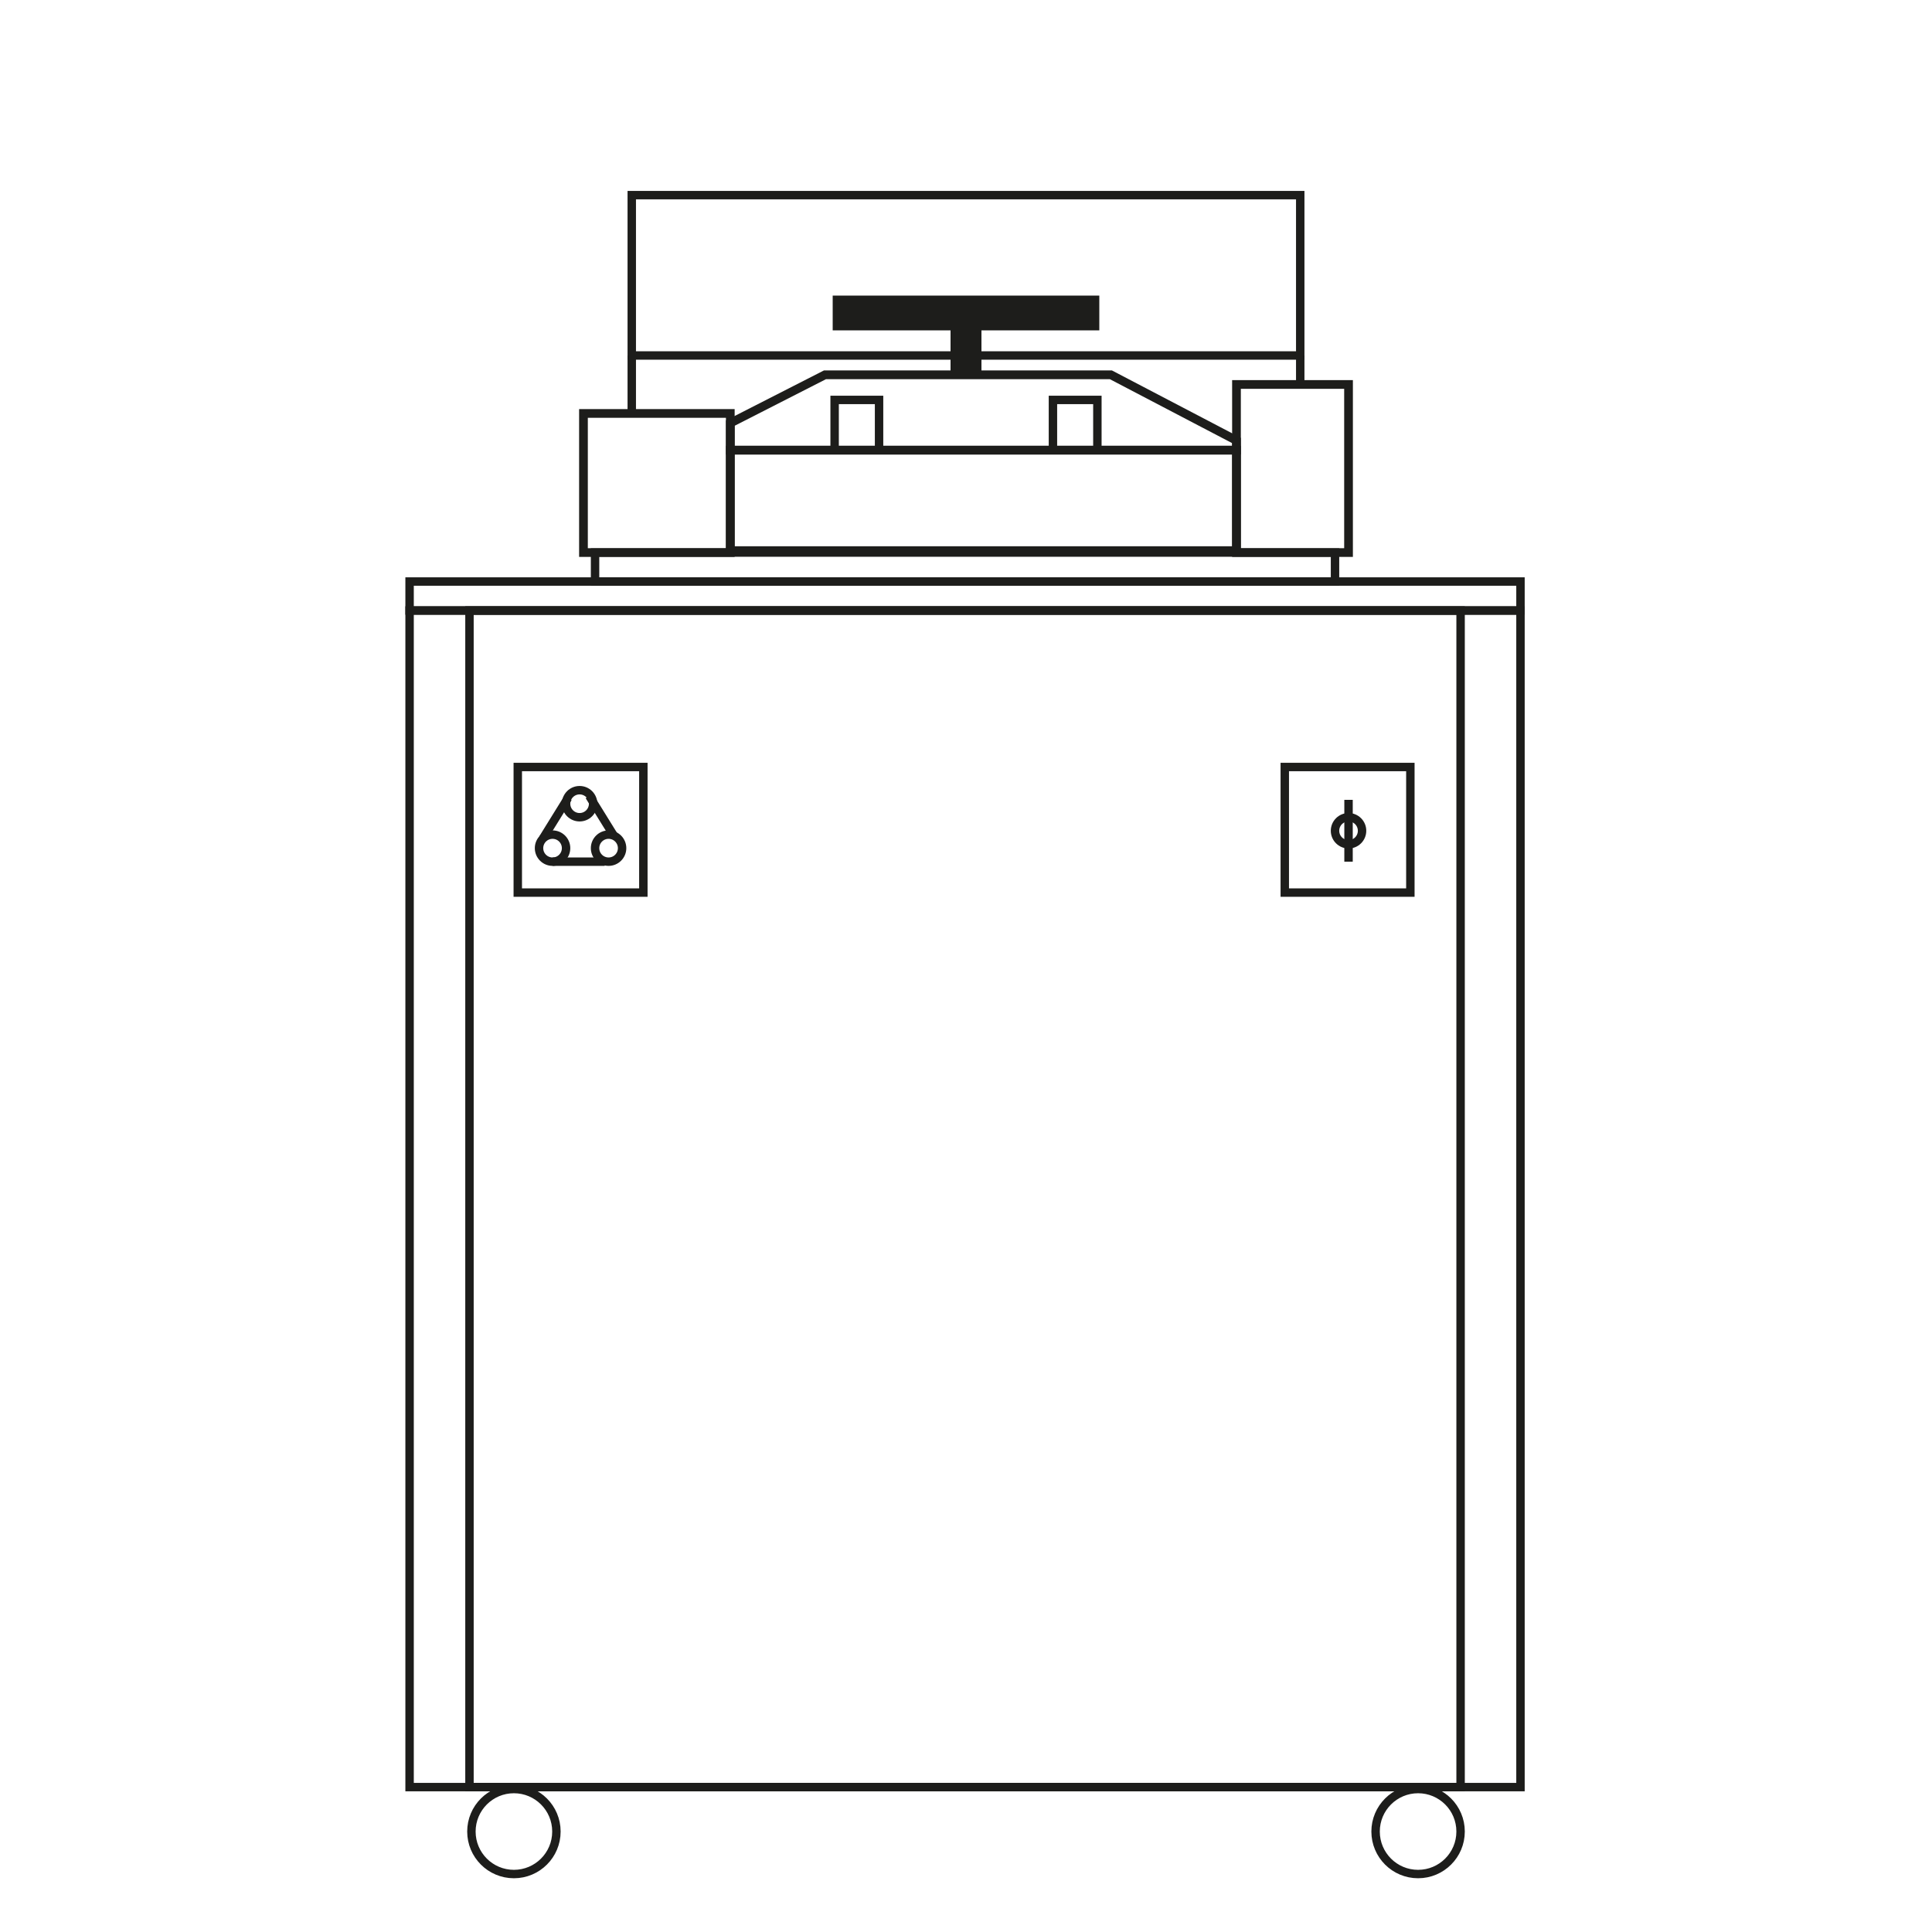 <?xml version="1.0" encoding="UTF-8"?>
<svg xmlns="http://www.w3.org/2000/svg" xmlns:xlink="http://www.w3.org/1999/xlink" version="1.1" id="Capa_1" x="0px" y="0px" viewBox="0 0 100 100" style="enable-background:new 0 0 100 100;" xml:space="preserve">
<style type="text/css">
	.st0{fill:none;stroke:#1D1D1B;stroke-width:0.436;stroke-miterlimit:10;}
	.st1{fill:none;stroke:#1D1D1B;stroke-width:0.451;stroke-miterlimit:10;}
	.st2{fill:#1D1D1B;}
</style>
<g>
	<g>
		<g>
			<rect x="21.2" y="31.6" class="st0" width="57.5" height="60.9"></rect>
			<rect x="21.2" y="30.1" class="st0" width="57.5" height="1.5"></rect>
			<rect x="24.3" y="31.6" class="st0" width="51.3" height="60.9"></rect>
		</g>
		<g>
			<circle class="st0" cx="26.6" cy="94.8" r="2.2"></circle>
			<circle class="st0" cx="73.4" cy="94.8" r="2.2"></circle>
		</g>
	</g>
	<g>
		<g>
			<rect x="26.8" y="39.7" class="st0" width="6.5" height="6.5"></rect>
			<g>
				<circle class="st0" cx="30" cy="41.6" r="0.7"></circle>
				<g>
					<circle class="st0" cx="31.5" cy="43.9" r="0.7"></circle>
					<circle class="st0" cx="28.6" cy="43.9" r="0.7"></circle>
				</g>
				<line class="st0" x1="29.4" y1="41.3" x2="28.1" y2="43.4"></line>
				<line class="st0" x1="30.5" y1="41.2" x2="31.8" y2="43.3"></line>
				<line class="st0" x1="28.6" y1="44.6" x2="31.3" y2="44.6"></line>
			</g>
		</g>
		<g>
			<rect x="66.5" y="39.7" class="st0" width="6.5" height="6.5"></rect>
			<g>
				<line class="st0" x1="69.8" y1="41.4" x2="69.8" y2="44.6"></line>
				<circle class="st0" cx="69.8" cy="43" r="0.7"></circle>
			</g>
		</g>
	</g>
	<g>
		<rect x="37.8" y="23.3" class="st1" width="26.2" height="5.2"></rect>
		<polygon class="st1" points="42.7,19.4 37.8,21.9 37.8,23.3 64,23.3 64,22.8 57.5,19.4   "></polygon>
		<rect x="30.2" y="21.4" class="st1" width="7.6" height="7.2"></rect>
		<rect x="64" y="19.9" class="st1" width="5.8" height="8.7"></rect>
		<polygon class="st2" points="56.9,15.3 43.1,15.3 43.1,17.1 49.2,17.1 49.2,19.4 50.8,19.4 50.8,17.1 56.9,17.1   "></polygon>
		<rect x="32.7" y="10.1" class="st0" width="34.6" height="8.3"></rect>
		<rect x="30.8" y="28.6" class="st0" width="38.3" height="1.5"></rect>
		<rect x="43.2" y="20.7" class="st0" width="2.3" height="2.6"></rect>
		<rect x="54.5" y="20.7" class="st0" width="2.3" height="2.6"></rect>
		<line class="st0" x1="67.3" y1="18.4" x2="67.3" y2="19.9"></line>
		<line class="st0" x1="32.7" y1="21.3" x2="32.7" y2="18.4"></line>
	</g>
</g>
</svg>

